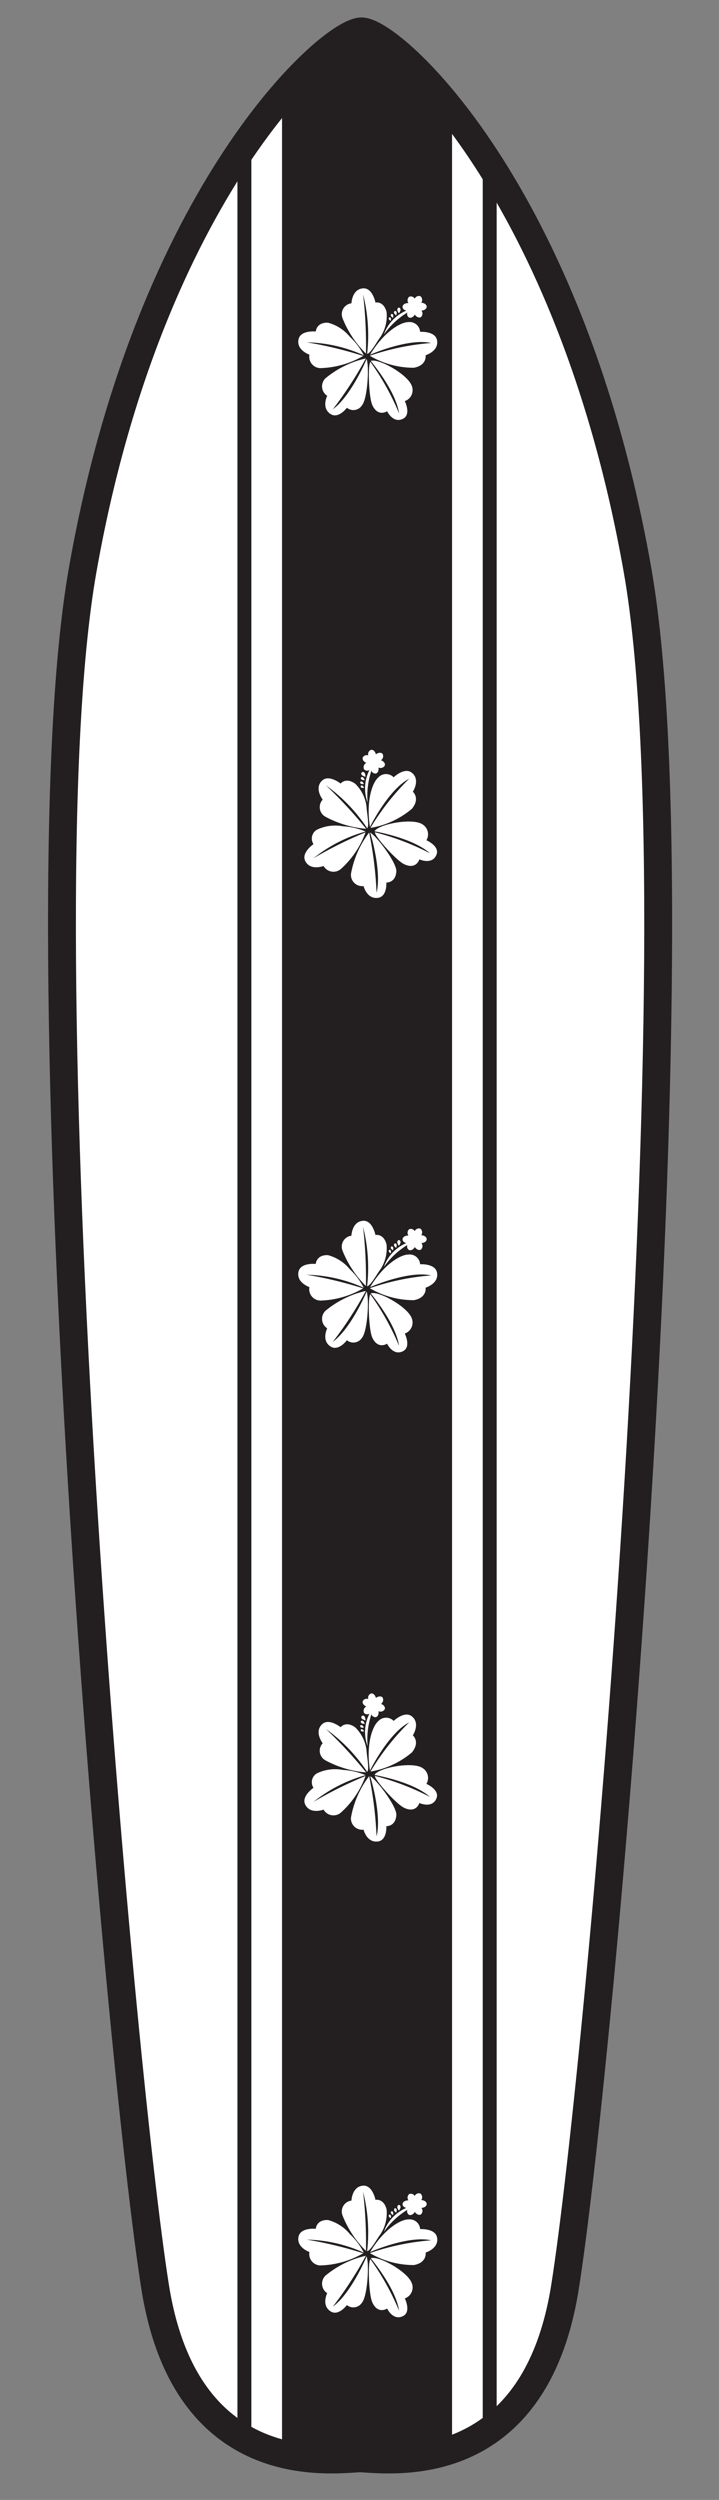 <svg xmlns="http://www.w3.org/2000/svg" xmlns:xlink="http://www.w3.org/1999/xlink" width="75.217" height="261.417" viewBox="0 0 75.217 261.417">
  <rect x="0" y="0" width="75.217" height="261.417" fill="#808080" stroke="none"/>
  <defs>
    <clipPath id="a">
      <rect x="-100.504" y="-483.055" width="612" height="792" fill="none"/>
    </clipPath>
    <clipPath id="b">
      <path d="M37.814,3.282C34.607,3.282,15.653,19.9,8.655,59.56c-6.706,38,3.917,156.635,7.581,179.622,3.208,20.12,18.225,18.026,21.433,17.88,3.208.146,18.225,2.24,21.433-17.88C62.766,216.2,73.389,97.563,66.683,59.56,59.685,19.9,41.022,3.282,37.814,3.282Z" fill="none" clip-rule="evenodd"/>
    </clipPath>
  </defs>
  <title>Artboard 37</title>
  <g clip-path="url(#a)">
    <path d="M37.814,3.282C34.607,3.282,15.653,19.9,8.655,59.56c-6.706,38,3.917,156.635,7.581,179.622,3.208,20.12,18.225,18.026,21.433,17.88,3.208.146,18.225,2.24,21.433-17.88C62.766,216.2,73.389,97.563,66.683,59.56,59.685,19.9,41.022,3.282,37.814,3.282Z" fill="#fff" fill-rule="evenodd"/>
    <g clip-path="url(#b)">
      <rect x="25.567" y="-21.795" width="25.661" height="319.588" fill="#fff"/>
      <rect x="25.567" y="-21.795" width="25.661" height="319.588" fill="none" stroke="#231f20" stroke-miterlimit="3.864" stroke-width="1.458"/>
      <rect x="30.233" y="-21.795" width="16.329" height="319.004" fill="#231f20"/>
      <rect x="30.233" y="-21.795" width="16.329" height="319.004" fill="none" stroke="#231f20" stroke-miterlimit="3.864" stroke-width="1.458"/>
    </g>
    <path d="M37.814,3.282C34.607,3.282,15.653,19.9,8.655,59.56c-6.706,38,3.917,156.635,7.581,179.622,3.208,20.12,18.225,18.026,21.433,17.88,3.208.146,18.225,2.24,21.433-17.88C62.766,216.2,73.389,97.563,66.683,59.56,59.685,19.9,41.022,3.282,37.814,3.282Z" fill="none" stroke="#231f20" stroke-miterlimit="3.864" stroke-width="2.915"/>
    <path d="M40.682,33.377a.142.142,0,0,1,.048-.189c.059-.022.132.026.164.107a.542.542,0,0,1-.025.255S40.713,33.458,40.682,33.377Zm.548-.635a.175.175,0,0,1,.085-.225c.075-.02.159.048.186.152a.661.661,0,0,1-.062.309S41.259,32.846,41.23,32.742Zm-.33.3a.16.16,0,0,1,.055-.21c.065-.025.147.029.181.12a.593.593,0,0,1-.027.282S40.936,33.131,40.9,33.04Zm.66-.636c0-.133.081-.24.176-.238s.172.111.169.244a.815.815,0,0,1-.178.346A.809.809,0,0,1,41.56,32.4Zm-1.4,2.578a4.235,4.235,0,0,1,2.342-2.5c-.229-.06-.39-.211-.39-.389,0-.223.251-.4.561-.4l.057,0a.493.493,0,0,1,.079-.666.471.471,0,0,1,.576.205.484.484,0,0,1,.592-.261.5.5,0,0,1,.091.684c.319.015.57.2.57.417s-.248.4-.556.4a.5.5,0,0,1-.046.685c-.188.117-.474,0-.639-.263-.151.264-.427.4-.624.3a.44.44,0,0,1-.157-.517A8.263,8.263,0,0,0,40.158,34.982Zm-2.31,7.427a1.063,1.063,0,0,1-1.559.228s-.878,1.194-1.711.656c-.986-.639-.35-1.905-.35-1.905a1.176,1.176,0,0,1-.187-1.828,10.077,10.077,0,0,1,4.232-2.083A39.98,39.98,0,0,1,34.816,42.8c1.65-1.182,3.148-4.313,3.536-5.257C38.646,38.363,38.439,41.779,37.848,42.409Zm-4.3-3.916a1.187,1.187,0,0,1-1.178-1.405s-1.4-.481-1.137-1.625c.226-.966,1.8-.8,1.8-.8s.055-.976,1.281-.918a4.421,4.421,0,0,1,2.292,1.48,7.091,7.091,0,0,1,1.453,1.931,15.283,15.283,0,0,0-5.985-1.364,42.419,42.419,0,0,1,5.923,1.427A9.454,9.454,0,0,1,33.546,38.493Zm2.272-5.257a1.146,1.146,0,0,1,.945-1.522s.048-1.483,1.22-1.563c.99-.066,1.293,1.484,1.293,1.484s.859-.191,1.162,1a4.036,4.036,0,0,1-.644,2.6c-.361.464-1.01,1.7-1.39,1.766a17.255,17.255,0,0,0-.426-6.221,45.886,45.886,0,0,1,.3,6.19A10.8,10.8,0,0,1,35.818,33.236Zm6.876.448A1.1,1.1,0,0,1,43.949,34.7s1.575-.107,1.767.866c.226,1.153-1.193,1.584-1.193,1.584s.174,1.045-1.225,1.306a9.031,9.031,0,0,1-4.61-1.253,25.59,25.59,0,0,1,6.42-1.334c-2.082-.472-5.438.808-6.392,1.226C40.133,34.72,41.893,33.693,42.694,33.684Zm.395,6.7a1.218,1.218,0,0,1-.745,1.559s.7,1.391-.181,1.842c-1.045.536-1.668-.784-1.668-.784s-.961.643-1.549-.643c-.38-.833-.485-4.224-.2-4.516a26.908,26.908,0,0,1,3,5.391c-.307-2.114-2.341-4.729-2.966-5.49C39.582,37.428,42.719,39.181,43.089,40.386Z" fill="#fff"/>
    <path d="M37.827,82.37a.12.12,0,1,1,.11-.2c.078.043.146.211.146.211A.535.535,0,0,1,37.827,82.37Zm.013-.839c-.088-.062-.124-.164-.079-.227a.174.174,0,0,1,.24,0,.658.658,0,0,1,.151.277A.664.664,0,0,1,37.84,81.531Zm-.061.44c-.085-.047-.127-.135-.093-.2a.158.158,0,0,1,.215-.025.6.6,0,0,1,.161.234A.6.6,0,0,1,37.779,81.971Zm.1-.91a.183.183,0,1,1,.269-.218.817.817,0,0,1,.085.38A.827.827,0,0,1,37.875,81.061Zm.584,2.876a4.234,4.234,0,0,1,.188-3.419.453.453,0,0,1-.548-.048.5.5,0,0,1,.171-.668.307.307,0,0,1,.045-.033c-.278-.111-.441-.358-.367-.562a.469.469,0,0,1,.572-.213.485.485,0,0,1,.287-.581c.216-.046.445.162.509.465.253-.193.561-.217.7-.046a.5.5,0,0,1-.167.665c.292.1.472.344.4.554a.5.5,0,0,1-.657.209c.053.3-.071.583-.288.629a.442.442,0,0,1-.453-.3A8.257,8.257,0,0,0,38.459,83.937Zm3,7.174c-.068,1.225-1.046,1.177-1.046,1.177s.1,1.479-.89,1.6c-1.165.145-1.492-1.233-1.492-1.233a1.177,1.177,0,0,1-1.317-1.281,10.062,10.062,0,0,1,1.9-4.316,39.774,39.774,0,0,1,.774,6.3c.5-1.965-.362-5.327-.671-6.3C39.474,87.5,41.511,90.248,41.462,91.111Zm-5.811-.235a1.186,1.186,0,0,1-1.8-.32s-1.384.534-1.915-.514c-.449-.884.86-1.769.86-1.769a1.063,1.063,0,0,1,.39-1.526,4.416,4.416,0,0,1,2.706-.34,7.042,7.042,0,0,1,2.353.546,15.269,15.269,0,0,0-5.459,2.8,42.524,42.524,0,0,1,5.453-2.714A9.444,9.444,0,0,1,35.651,90.876Zm-1.638-5.488a1.146,1.146,0,0,1-.255-1.773s-.916-1.168-.07-1.982c.715-.686,1.944.307,1.944.307s.535-.7,1.531.017a4.031,4.031,0,0,1,1.18,2.407c.02.588.316,1.949.07,2.247a17.234,17.234,0,0,0-4.325-4.493,45.787,45.787,0,0,1,4.21,4.549A10.793,10.793,0,0,1,34.013,85.388Zm5.553-4.077a1.1,1.1,0,0,1,1.613-.029s1.137-1.1,1.909-.473c.914.738.1,1.98.1,1.98s.8.689-.1,1.788a9.014,9.014,0,0,1-4.335,2,25.618,25.618,0,0,1,4.058-5.149c-1.9.978-3.644,4.115-4.107,5.048C38.27,83.752,38.958,81.834,39.566,81.311Zm4.61,4.881a1.218,1.218,0,0,1,.431,1.674s1.431.614,1.046,1.527c-.456,1.082-1.782.471-1.782.471s-.322,1.111-1.6.5c-.826-.393-3.086-2.923-3.051-3.334a26.94,26.94,0,0,1,5.76,2.2c-1.593-1.422-4.832-2.119-5.8-2.3C39.59,86.181,43.118,85.507,44.176,86.192Z" fill="#fff"/>
    <path d="M40.682,130.885a.141.141,0,0,1,.048-.188c.059-.023.132.025.164.107a.537.537,0,0,1-.025.254S40.713,130.967,40.682,130.885Zm.548-.634c-.028-.105.01-.206.085-.226s.159.049.186.153a.661.661,0,0,1-.062.309S41.259,130.355,41.23,130.251Zm-.33.3a.16.16,0,0,1,.055-.21c.065-.025.147.028.181.119a.6.6,0,0,1-.027.283S40.936,130.639,40.9,130.549Zm.66-.636c0-.134.081-.24.176-.239s.172.111.169.245a.816.816,0,0,1-.178.345A.81.81,0,0,1,41.56,129.913Zm-1.4,2.578a4.23,4.23,0,0,1,2.342-2.5c-.229-.06-.39-.211-.39-.39,0-.222.251-.4.561-.4a.382.382,0,0,1,.057,0,.493.493,0,0,1,.079-.666.47.47,0,0,1,.576.205.483.483,0,0,1,.592-.261.5.5,0,0,1,.091.684c.319.014.57.194.57.417s-.248.4-.556.4a.5.5,0,0,1-.046.684c-.188.118-.474,0-.639-.262-.151.263-.427.4-.624.3a.441.441,0,0,1-.157-.518A8.279,8.279,0,0,0,40.158,132.491Zm-2.31,7.427a1.063,1.063,0,0,1-1.559.228s-.878,1.194-1.711.655c-.986-.638-.35-1.9-.35-1.9a1.178,1.178,0,0,1-.187-1.829,10.088,10.088,0,0,1,4.232-2.083,39.847,39.847,0,0,1-3.457,5.322c1.65-1.182,3.148-4.312,3.536-5.257C38.646,135.871,38.439,139.288,37.848,139.918ZM33.546,136a1.187,1.187,0,0,1-1.178-1.405s-1.4-.481-1.137-1.625c.226-.966,1.8-.8,1.8-.8s.055-.976,1.281-.918A4.425,4.425,0,0,1,36.6,132.73a7.092,7.092,0,0,1,1.453,1.932,15.263,15.263,0,0,0-5.985-1.364,42.419,42.419,0,0,1,5.923,1.427A9.454,9.454,0,0,1,33.546,136Zm2.272-5.258a1.147,1.147,0,0,1,.945-1.522s.048-1.483,1.22-1.562c.99-.067,1.293,1.484,1.293,1.484s.859-.192,1.162,1a4.034,4.034,0,0,1-.644,2.6c-.361.464-1.01,1.7-1.39,1.767a17.255,17.255,0,0,0-.426-6.221,45.886,45.886,0,0,1,.3,6.19A10.81,10.81,0,0,1,35.818,130.744Zm6.876.448a1.1,1.1,0,0,1,1.255,1.014s1.575-.108,1.767.866c.226,1.152-1.193,1.583-1.193,1.583s.174,1.046-1.225,1.306a9.032,9.032,0,0,1-4.61-1.252,25.632,25.632,0,0,1,6.42-1.335c-2.082-.471-5.438.809-6.392,1.226C40.133,132.229,41.893,131.2,42.694,131.192Zm.395,6.7a1.217,1.217,0,0,1-.745,1.559s.7,1.391-.181,1.843c-1.045.535-1.668-.785-1.668-.785s-.961.644-1.549-.642c-.38-.833-.485-4.224-.2-4.517a26.951,26.951,0,0,1,3,5.392c-.307-2.114-2.341-4.73-2.966-5.491C39.582,134.937,42.719,136.69,43.089,137.894Z" fill="#fff"/>
    <path d="M37.827,181.045a.142.142,0,0,1-.083-.176.14.14,0,0,1,.193-.022c.078.042.146.21.146.21A.535.535,0,0,1,37.827,181.045Zm.013-.839c-.088-.062-.124-.164-.079-.227a.173.173,0,0,1,.24,0,.658.658,0,0,1,.151.277A.664.664,0,0,1,37.84,180.206Zm-.061.44c-.085-.047-.127-.134-.093-.2a.157.157,0,0,1,.215-.025.6.6,0,0,1,.161.234A.6.6,0,0,1,37.779,180.646Zm.1-.91a.183.183,0,1,1,.269-.218.82.82,0,0,1,.085.38A.827.827,0,0,1,37.875,179.736Zm.584,2.876a4.234,4.234,0,0,1,.188-3.419.453.453,0,0,1-.548-.048.5.5,0,0,1,.171-.668.307.307,0,0,1,.045-.033c-.278-.111-.441-.358-.367-.562a.469.469,0,0,1,.572-.213.485.485,0,0,1,.287-.581c.216-.046.445.162.509.466.253-.194.561-.217.7-.047a.5.5,0,0,1-.167.665c.292.1.472.344.4.554a.5.5,0,0,1-.657.209c.053.3-.071.583-.288.629a.442.442,0,0,1-.453-.3A8.257,8.257,0,0,0,38.459,182.612Zm3,7.174c-.068,1.225-1.046,1.176-1.046,1.176s.1,1.48-.89,1.6c-1.165.146-1.492-1.233-1.492-1.233a1.177,1.177,0,0,1-1.317-1.281,10.062,10.062,0,0,1,1.9-4.316,39.775,39.775,0,0,1,.774,6.3c.5-1.967-.362-5.328-.671-6.3C39.474,186.172,41.511,188.923,41.462,189.786Zm-5.811-.235a1.186,1.186,0,0,1-1.8-.32s-1.384.534-1.915-.514c-.449-.884.86-1.769.86-1.769a1.063,1.063,0,0,1,.39-1.526,4.416,4.416,0,0,1,2.706-.34,7.042,7.042,0,0,1,2.353.546,15.269,15.269,0,0,0-5.459,2.8,42.434,42.434,0,0,1,5.453-2.713A9.446,9.446,0,0,1,35.651,189.551Zm-1.638-5.489a1.145,1.145,0,0,1-.255-1.772s-.916-1.168-.07-1.981c.715-.687,1.944.305,1.944.305s.535-.7,1.531.018a4.037,4.037,0,0,1,1.18,2.407c.02.588.316,1.949.07,2.247a17.219,17.219,0,0,0-4.325-4.492,45.727,45.727,0,0,1,4.21,4.548A10.775,10.775,0,0,1,34.013,184.062Zm5.553-4.075a1.1,1.1,0,0,1,1.613-.03s1.137-1.095,1.909-.473c.914.738.1,1.98.1,1.98s.8.689-.1,1.788a9.024,9.024,0,0,1-4.335,2,25.618,25.618,0,0,1,4.058-5.149c-1.9.978-3.644,4.116-4.107,5.048C38.27,182.427,38.958,180.509,39.566,179.987Zm4.61,4.881a1.217,1.217,0,0,1,.431,1.673s1.431.614,1.046,1.527c-.456,1.082-1.782.471-1.782.471s-.322,1.111-1.6.5c-.826-.393-3.086-2.924-3.051-3.334a26.94,26.94,0,0,1,5.76,2.2c-1.593-1.422-4.832-2.119-5.8-2.3C39.59,184.856,43.118,184.182,44.176,184.868Z" fill="#fff"/>
    <path d="M40.682,231.777a.142.142,0,0,1,.048-.189c.059-.022.132.026.164.108a.537.537,0,0,1-.025.254S40.713,231.859,40.682,231.777Zm.548-.634c-.028-.1.01-.206.085-.226s.159.049.186.153a.665.665,0,0,1-.062.309S41.259,231.247,41.23,231.143Zm-.33.3a.159.159,0,0,1,.055-.209c.065-.025.147.028.181.119a.591.591,0,0,1-.027.282S40.936,231.531,40.9,231.44Zm.66-.636c0-.133.081-.239.176-.238s.172.111.169.245a.816.816,0,0,1-.178.345A.809.809,0,0,1,41.56,230.8Zm-1.4,2.579a4.23,4.23,0,0,1,2.342-2.5c-.229-.06-.39-.212-.39-.39,0-.222.251-.4.561-.4a.382.382,0,0,1,.057,0,.493.493,0,0,1,.079-.666.469.469,0,0,1,.576.205.485.485,0,0,1,.592-.262.5.5,0,0,1,.091.685c.319.014.57.194.57.416s-.248.4-.556.4a.5.5,0,0,1-.046.685c-.188.118-.474,0-.639-.263-.151.264-.427.4-.624.3a.442.442,0,0,1-.157-.518A8.267,8.267,0,0,0,40.158,233.383Zm-2.31,7.426a1.064,1.064,0,0,1-1.559.229s-.878,1.193-1.711.655c-.986-.638-.35-1.9-.35-1.9a1.178,1.178,0,0,1-.187-1.829,10.077,10.077,0,0,1,4.232-2.083,39.847,39.847,0,0,1-3.457,5.322c1.65-1.182,3.148-4.312,3.536-5.257C38.646,236.763,38.439,240.18,37.848,240.809Zm-4.3-3.916a1.187,1.187,0,0,1-1.178-1.405s-1.4-.481-1.137-1.625c.226-.965,1.8-.8,1.8-.8s.055-.976,1.281-.918a4.425,4.425,0,0,1,2.292,1.479,7.092,7.092,0,0,1,1.453,1.932,15.273,15.273,0,0,0-5.985-1.365,42.33,42.33,0,0,1,5.923,1.428A9.44,9.44,0,0,1,33.546,236.893Zm2.272-5.257a1.146,1.146,0,0,1,.945-1.522s.048-1.483,1.22-1.562c.99-.067,1.293,1.484,1.293,1.484s.859-.192,1.162,1a4.036,4.036,0,0,1-.644,2.6c-.361.464-1.01,1.7-1.39,1.767a17.263,17.263,0,0,0-.426-6.222,45.893,45.893,0,0,1,.3,6.191A10.81,10.81,0,0,1,35.818,231.636Zm6.876.448a1.1,1.1,0,0,1,1.255,1.014s1.575-.108,1.767.865c.226,1.153-1.193,1.584-1.193,1.584s.174,1.045-1.225,1.306a9.032,9.032,0,0,1-4.61-1.252,25.588,25.588,0,0,1,6.42-1.335c-2.082-.471-5.438.809-6.392,1.226C40.133,233.121,41.893,232.093,42.694,232.084Zm.395,6.7a1.217,1.217,0,0,1-.745,1.559s.7,1.391-.181,1.843c-1.045.535-1.668-.785-1.668-.785s-.961.644-1.549-.643c-.38-.833-.485-4.224-.2-4.516a26.967,26.967,0,0,1,3,5.391c-.307-2.113-2.341-4.729-2.966-5.49C39.582,235.829,42.719,237.581,43.089,238.786Z" fill="#fff"/>
  </g>
</svg>
